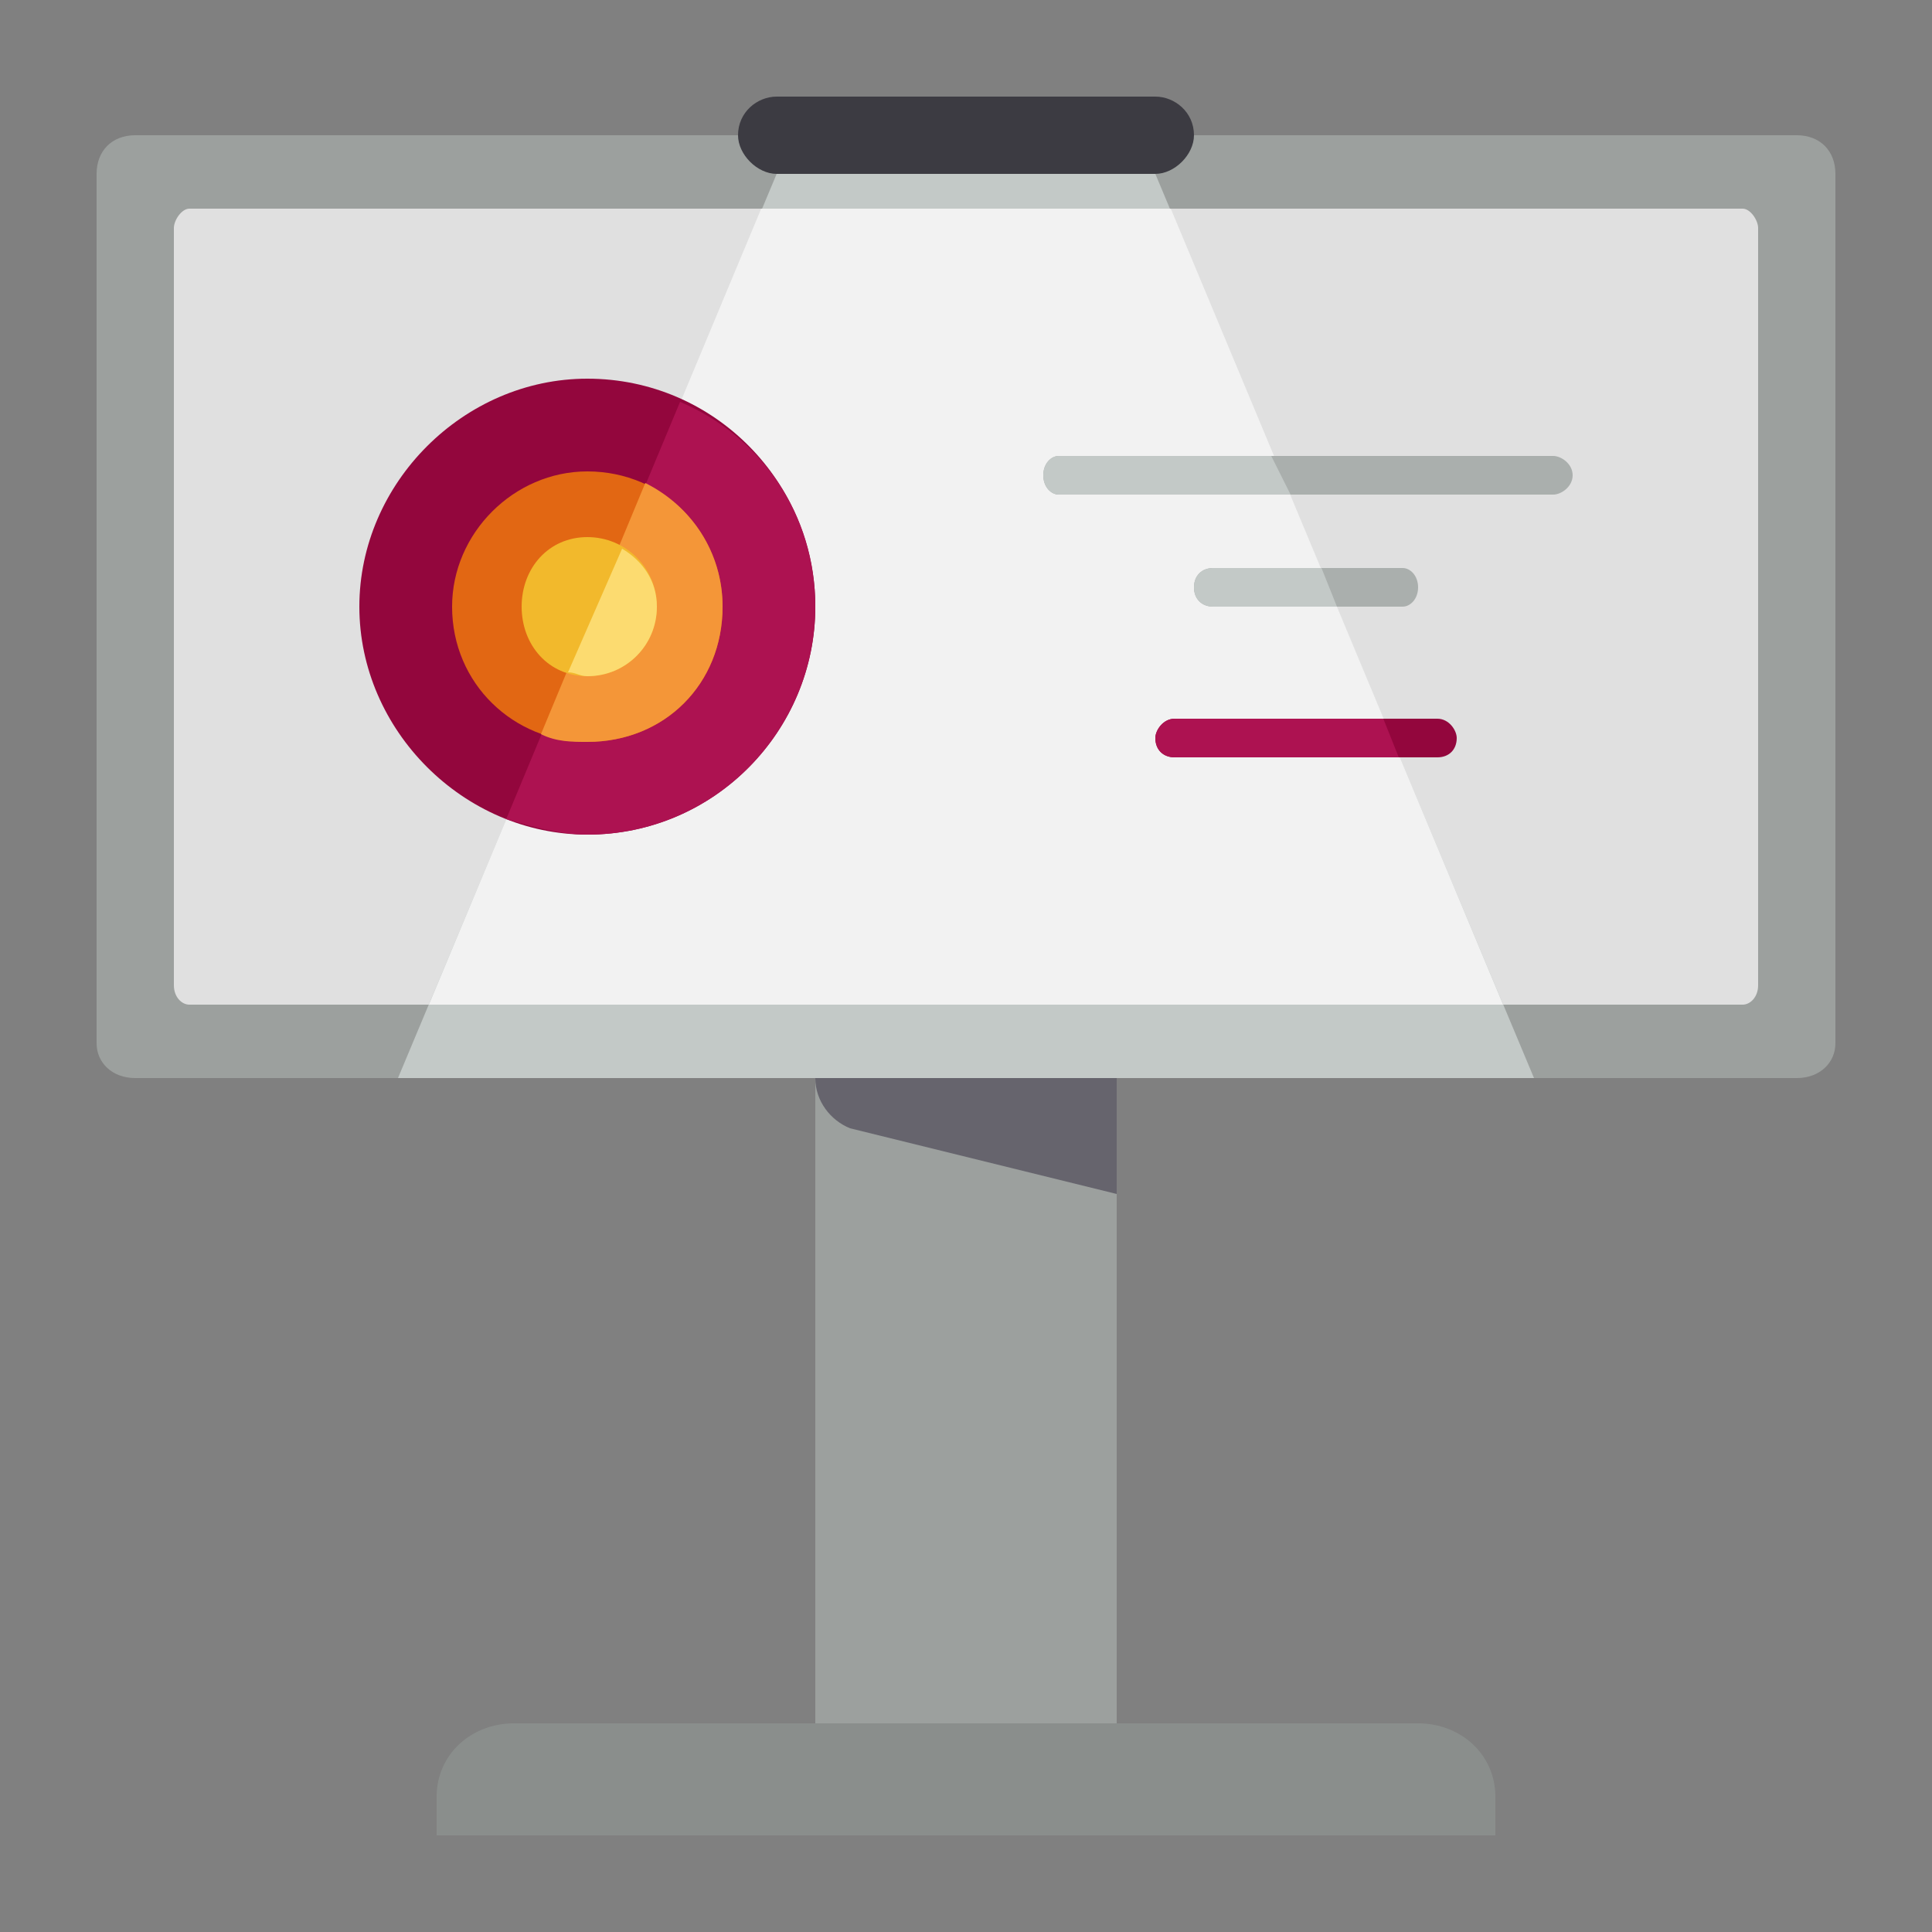 <?xml version="1.0" encoding="UTF-8"?>
<!DOCTYPE svg PUBLIC "-//W3C//DTD SVG 1.1//EN" "http://www.w3.org/Graphics/SVG/1.1/DTD/svg11.dtd">
<!-- Creator: CorelDRAW X8 -->
<svg xmlns="http://www.w3.org/2000/svg" xml:space="preserve" width="500px" height="500px" version="1.1" style="shape-rendering:geometricPrecision; text-rendering:geometricPrecision; image-rendering:optimizeQuality; fill-rule:evenodd; clip-rule:evenodd"
viewBox="0 0 500 500"
 xmlns:xlink="http://www.w3.org/1999/xlink">
 <rect x="0" y="0" width="500" height="500" fill="#808080" stroke="none"/>
 <defs>
  <style type="text/css">
   <![CDATA[
    .fil14 {fill:none}
    .fil6 {fill:#3C3B42}
    .fil2 {fill:#66646D}
    .fil1 {fill:#8A8E8C}
    .fil8 {fill:#93063D}
    .fil0 {fill:#9CA09E}
    .fil7 {fill:#AAAFAD}
    .fil9 {fill:#AD1251}
    .fil4 {fill:#C3C9C7}
    .fil3 {fill:#E0E0E0}
    .fil10 {fill:#E26713}
    .fil12 {fill:#F2B92C}
    .fil5 {fill:#F2F2F2}
    .fil11 {fill:#F49638}
    .fil13 {fill:#FCDB70}
   ]]>
  </style>
 </defs>
 <g id="Слой_x0020_1">
  <g id="_2759990320688">
   <polygon id="XMLID_1398_" class="fil0" points="289,475 211,475 211,260 289,260 "/>
   <path id="XMLID_1397_" class="fil1" d="M387 465l0 10 -274 0 0 -10c0,-11 9,-19 20,-19l234 0c11,0 20,8 20,19z"/>
   <path id="XMLID_1002_" class="fil2" d="M289 270l0 9 0 30 -69 -17c-5,-2 -9,-7 -9,-13l0 -9 78 0z"/>
   <path id="XMLID_1798_" class="fil0" d="M465 279l-430 0c-6,0 -10,-4 -10,-9l0 -225c0,-6 4,-10 10,-10l430 0c6,0 10,4 10,10l0 225c0,5 -4,9 -10,9z"/>
   <path id="XMLID_1802_" class="fil3" d="M451 260l-402 0c-2,0 -4,-2 -4,-5l0 -196c0,-2 2,-5 4,-5l402 0c2,0 4,3 4,5l0 196c0,3 -2,5 -4,5z"/>
   <polygon id="XMLID_1800_" class="fil4" points="397,279 103,279 201,45 299,45 "/>
   <polygon id="XMLID_1801_" class="fil5" points="197,54 303,54 389,260 111,260 "/>
   <path id="XMLID_1799_" class="fil6" d="M309 35l0 0c0,5 -5,10 -10,10l-98 0c-5,0 -10,-5 -10,-10l0 0c0,-6 5,-10 10,-10l98 0c5,0 10,4 10,10z"/>
   <path id="XMLID_1388_" class="fil7" d="M402 128l-128 0c-2,0 -4,-2 -4,-5l0 0c0,-3 2,-5 4,-5l128 0c2,0 5,2 5,5l0 0c0,3 -3,5 -5,5z"/>
   <path id="XMLID_1389_" class="fil4" d="M334 128l-60 0c-2,0 -4,-2 -4,-5 0,-3 2,-5 4,-5l55 0 5 10z"/>
   <path id="XMLID_1387_" class="fil7" d="M363 157l-49 0c-3,0 -5,-2 -5,-5l0 0c0,-3 2,-5 5,-5l49 0c2,0 4,2 4,5l0 0c0,3 -2,5 -4,5z"/>
   <path id="XMLID_1385_" class="fil4" d="M309 152c0,-3 2,-5 5,-5l28 0 4 10 -32 0c-3,0 -5,-2 -5,-5z"/>
   <path id="XMLID_1803_" class="fil8" d="M372 196l-68 0c-3,0 -5,-2 -5,-5l0 0c0,-2 2,-5 5,-5l68 0c3,0 5,3 5,5l0 0c0,3 -2,5 -5,5z"/>
   <path id="XMLID_1804_" class="fil9" d="M299 191c0,-2 2,-5 5,-5l54 0 4 10 -58 0c-3,0 -5,-2 -5,-5z"/>
   <path id="XMLID_1394_" class="fil8" d="M211 157c0,32 -26,59 -59,59 -32,0 -59,-27 -59,-59 0,-32 27,-59 59,-59 33,0 59,27 59,59z"/>
   <path id="XMLID_1392_" class="fil9" d="M131 212l45 -108c21,9 35,29 35,53 0,32 -26,59 -59,59 -7,0 -14,-2 -21,-4z"/>
   <path id="XMLID_1395_" class="fil10" d="M187 157c0,20 -15,35 -35,35 -19,0 -35,-15 -35,-35 0,-19 16,-35 35,-35 20,0 35,16 35,35z"/>
   <path id="XMLID_1391_" class="fil11" d="M140 190l27 -65c12,6 20,18 20,32 0,20 -15,35 -35,35 -4,0 -8,0 -12,-2z"/>
   <path id="XMLID_1396_" class="fil12" d="M170 157c0,10 -8,18 -18,18 -10,0 -17,-8 -17,-18 0,-10 7,-18 17,-18 10,0 18,8 18,18z"/>
   <path id="XMLID_1390_" class="fil13" d="M147 174l14 -32c5,3 9,8 9,15 0,10 -8,18 -18,18 -2,0 -3,-1 -5,-1z"/>
  </g>
  <rect class="fil14" width="500" height="500"/>
 </g>
</svg>
